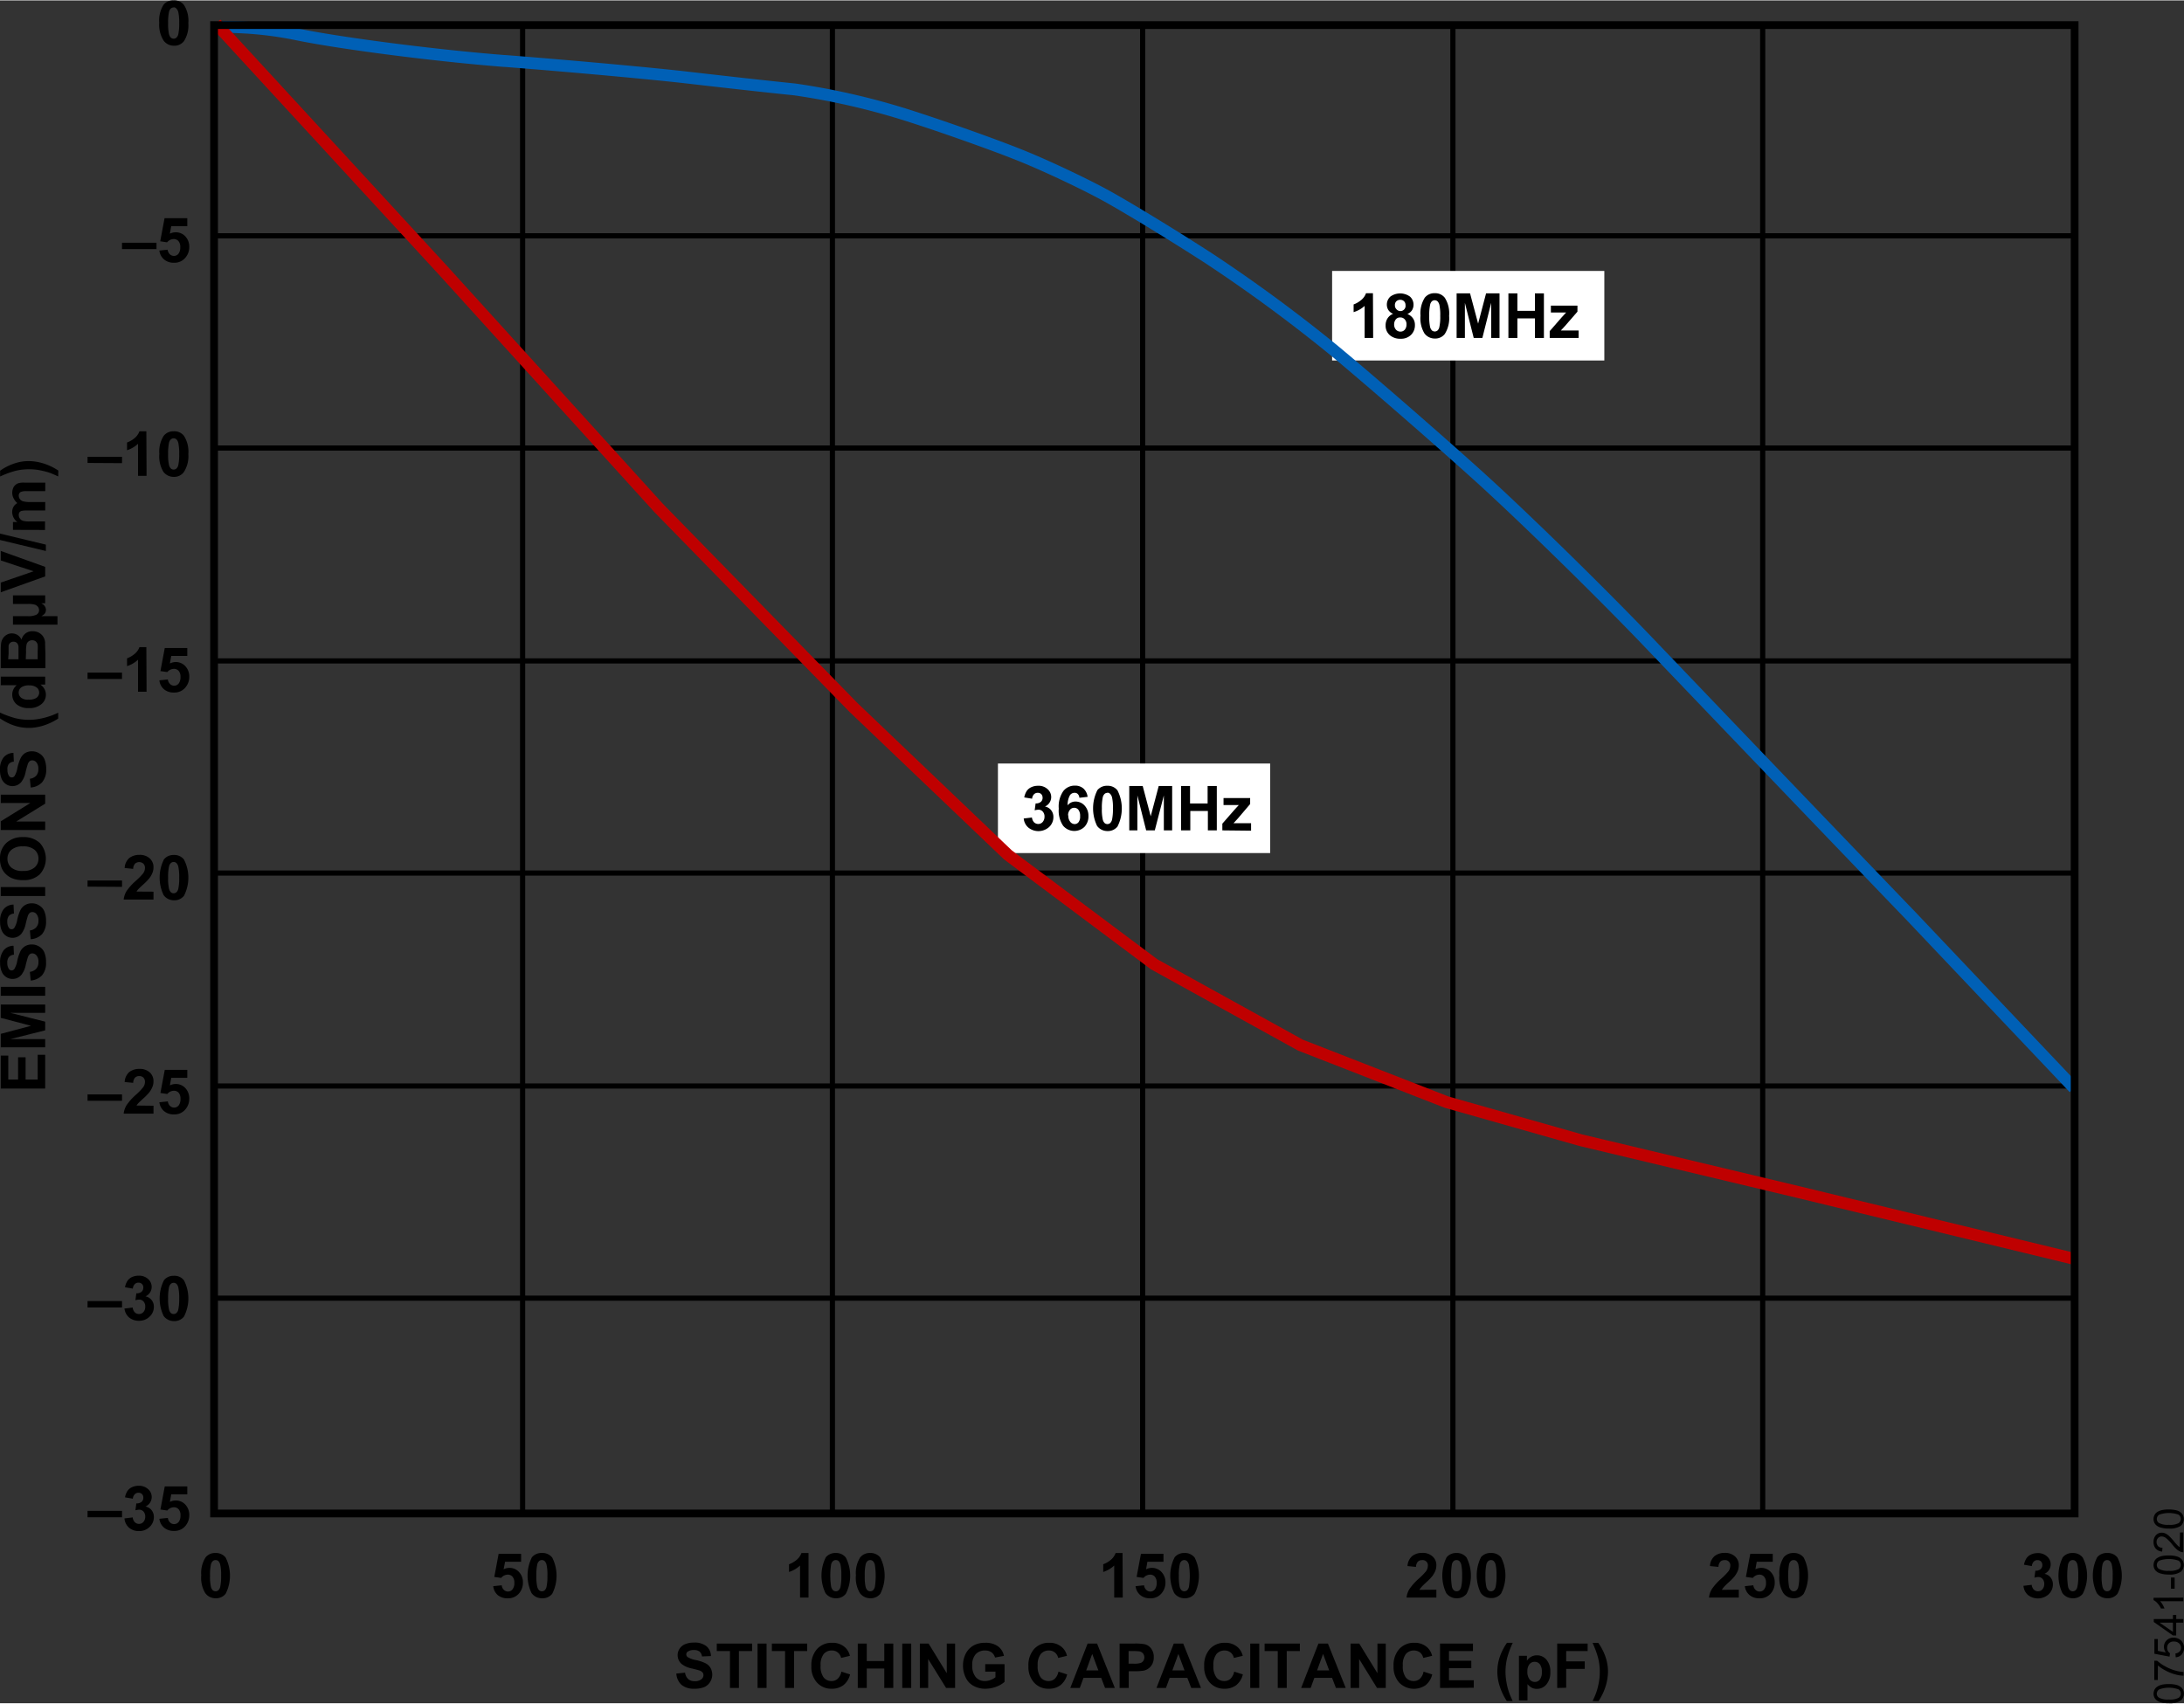 <svg id="f33da0e1-ebdb-403b-9afa-9c3fb36b54fa" data-name="Layer 2" xmlns="http://www.w3.org/2000/svg" width="5.87in" height="4.58in" viewBox="0 0 422.58 329.56"><rect x="0" y="0" width="422.58" height="329.56" fill="#333333" stroke="none"/><title>07541-020</title><path d="M35.16,1.67a2.36,2.36,0,0,1,2,.89A5.67,5.67,0,0,1,38,6.06a5.64,5.64,0,0,1-.85,3.5,2.32,2.32,0,0,1-1.94.88,2.45,2.45,0,0,1-2-1A5.71,5.71,0,0,1,32.37,6a5.68,5.68,0,0,1,.84-3.49A2.35,2.35,0,0,1,35.16,1.67Zm0,1.37a.78.78,0,0,0-.53.19,1.24,1.24,0,0,0-.37.68,9.56,9.56,0,0,0-.17,2.15,8.76,8.76,0,0,0,.16,2.08,1.45,1.45,0,0,0,.38.75.83.83,0,0,0,1.06,0,1.31,1.31,0,0,0,.37-.69,9.45,9.45,0,0,0,.17-2.14A9.34,9.34,0,0,0,36.07,4a1.48,1.48,0,0,0-.38-.75A.78.78,0,0,0,35.16,3Z" transform="translate(-1.56 -1.67)"/><path d="M25.17,49.8V48.57h6.67V49.8Z" transform="translate(-1.56 -1.67)"/><path d="M32.4,50.08,34,49.92a1.44,1.44,0,0,0,.42.88,1.14,1.14,0,0,0,.79.32,1.11,1.11,0,0,0,.88-.42,2,2,0,0,0,.35-1.26,1.73,1.73,0,0,0-.35-1.19,1.2,1.2,0,0,0-.92-.39,1.69,1.69,0,0,0-1.28.63l-1.33-.2.84-4.47H37.8v1.54H34.69l-.26,1.46a2.54,2.54,0,0,1,1.13-.27,2.48,2.48,0,0,1,1.86.79,2.9,2.9,0,0,1,.76,2.07,3.08,3.08,0,0,1-.62,1.89,2.72,2.72,0,0,1-2.32,1.14,2.86,2.86,0,0,1-1.94-.64A2.64,2.64,0,0,1,32.4,50.08Z" transform="translate(-1.56 -1.67)"/><path d="M18.5,91.19V90h6.67v1.23Z" transform="translate(-1.56 -1.67)"/><path d="M29.92,93.68H28.27v-6.2a5.69,5.69,0,0,1-2.13,1.25v-1.5a4.54,4.54,0,0,0,1.4-.8,3,3,0,0,0,1-1.37h1.34Z" transform="translate(-1.56 -1.67)"/><path d="M35.16,85.06a2.36,2.36,0,0,1,2,.89,5.67,5.67,0,0,1,.84,3.5A5.64,5.64,0,0,1,37.1,93a2.32,2.32,0,0,1-1.94.88,2.45,2.45,0,0,1-2-1,5.73,5.73,0,0,1-.77-3.44,5.68,5.68,0,0,1,.84-3.49A2.35,2.35,0,0,1,35.16,85.06Zm0,1.36a.79.79,0,0,0-.53.2,1.24,1.24,0,0,0-.37.68,9.56,9.56,0,0,0-.17,2.15,8.76,8.76,0,0,0,.16,2.08,1.45,1.45,0,0,0,.38.75.83.83,0,0,0,1.06,0,1.31,1.31,0,0,0,.37-.69,9.45,9.45,0,0,0,.17-2.14,9.34,9.34,0,0,0-.16-2.08,1.44,1.44,0,0,0-.38-.75A.79.79,0,0,0,35.16,86.42Z" transform="translate(-1.56 -1.67)"/><path d="M18.5,133v-1.23h6.67V133Z" transform="translate(-1.56 -1.67)"/><path d="M29.92,135.47H28.27v-6.2a5.54,5.54,0,0,1-2.13,1.24V129a4.75,4.75,0,0,0,1.4-.8,3,3,0,0,0,1-1.37h1.34Z" transform="translate(-1.56 -1.67)"/><path d="M32.4,133.26l1.64-.17a1.41,1.41,0,0,0,.42.88,1.12,1.12,0,0,0,1.67-.09,2,2,0,0,0,.35-1.26,1.73,1.73,0,0,0-.35-1.19,1.2,1.2,0,0,0-.92-.39,1.71,1.71,0,0,0-1.28.62l-1.33-.19.84-4.47H37.8v1.54H34.69L34.43,130a2.55,2.55,0,0,1,1.13-.28,2.49,2.49,0,0,1,1.86.8,2.9,2.9,0,0,1,.76,2.07,3.08,3.08,0,0,1-.62,1.89,2.72,2.72,0,0,1-2.32,1.14A2.86,2.86,0,0,1,33.3,135,2.66,2.66,0,0,1,32.4,133.26Z" transform="translate(-1.56 -1.67)"/><path d="M18.5,173.19V172h6.67v1.23Z" transform="translate(-1.56 -1.67)"/><path d="M31.26,174.16v1.52H25.49a4,4,0,0,1,.56-1.64A11.1,11.1,0,0,1,27.91,172a12.33,12.33,0,0,0,1.36-1.4,1.8,1.8,0,0,0,.34-1,1.14,1.14,0,0,0-.3-.85,1.23,1.23,0,0,0-1.63,0,1.53,1.53,0,0,0-.35,1l-1.65-.17a2.74,2.74,0,0,1,.92-1.95,3.13,3.13,0,0,1,1.94-.59,2.79,2.79,0,0,1,2,.69,2.24,2.24,0,0,1,.72,1.7,2.87,2.87,0,0,1-.21,1.1,4.16,4.16,0,0,1-.65,1.1,10.32,10.32,0,0,1-1.08,1.1c-.52.48-.85.79-1,.95a2.72,2.72,0,0,0-.34.46Z" transform="translate(-1.56 -1.67)"/><path d="M35.16,167.06a2.36,2.36,0,0,1,2,.89,7.67,7.67,0,0,1,0,7,2.32,2.32,0,0,1-1.94.88,2.45,2.45,0,0,1-2-1,7.86,7.86,0,0,1,.07-6.93A2.35,2.35,0,0,1,35.16,167.06Zm0,1.36a.79.79,0,0,0-.53.2,1.24,1.24,0,0,0-.37.68,9.56,9.56,0,0,0-.17,2.15,8.76,8.76,0,0,0,.16,2.08,1.45,1.45,0,0,0,.38.75.83.83,0,0,0,1.06,0,1.31,1.31,0,0,0,.37-.69,9.45,9.45,0,0,0,.17-2.14,9.34,9.34,0,0,0-.16-2.08,1.44,1.44,0,0,0-.38-.75A.79.79,0,0,0,35.16,168.42Z" transform="translate(-1.56 -1.67)"/><path d="M18.5,214.63V213.4h6.67v1.23Z" transform="translate(-1.56 -1.67)"/><path d="M31.26,215.59v1.53H25.49a4,4,0,0,1,.56-1.64,11.1,11.1,0,0,1,1.86-2.06A11.32,11.32,0,0,0,29.27,212a1.77,1.77,0,0,0,.34-1,1.14,1.14,0,0,0-.3-.85,1.08,1.08,0,0,0-.81-.3,1.11,1.11,0,0,0-.82.31,1.58,1.58,0,0,0-.35,1L25.68,211a2.74,2.74,0,0,1,.92-1.95,3.13,3.13,0,0,1,1.94-.59,2.83,2.83,0,0,1,2,.68,2.27,2.27,0,0,1,.72,1.71,2.91,2.91,0,0,1-.21,1.1,4.16,4.16,0,0,1-.65,1.1,10.32,10.32,0,0,1-1.08,1.1c-.52.48-.85.79-1,.95a3.13,3.13,0,0,0-.34.45Z" transform="translate(-1.56 -1.67)"/><path d="M32.4,214.92l1.64-.17a1.44,1.44,0,0,0,.42.88,1.14,1.14,0,0,0,.79.32,1.11,1.11,0,0,0,.88-.42,2,2,0,0,0,.35-1.26,1.73,1.73,0,0,0-.35-1.19,1.2,1.2,0,0,0-.92-.39,1.69,1.69,0,0,0-1.28.63l-1.33-.2.84-4.47H37.8v1.54H34.69l-.26,1.46a2.54,2.54,0,0,1,1.13-.27,2.48,2.48,0,0,1,1.86.79,2.9,2.9,0,0,1,.76,2.07,3.08,3.08,0,0,1-.62,1.89,2.72,2.72,0,0,1-2.32,1.14,2.86,2.86,0,0,1-1.94-.64A2.64,2.64,0,0,1,32.4,214.92Z" transform="translate(-1.56 -1.67)"/><path d="M18.5,254.63V253.4h6.67v1.23Z" transform="translate(-1.56 -1.67)"/><path d="M25.64,254.84l1.6-.19a1.44,1.44,0,0,0,.41.93,1.09,1.09,0,0,0,.81.32,1.11,1.11,0,0,0,.85-.38,1.48,1.48,0,0,0,.35-1.05,1.4,1.4,0,0,0-.33-1,1.08,1.08,0,0,0-.82-.36,2.89,2.89,0,0,0-.75.12l.18-1.34a1.46,1.46,0,0,0,1-.29,1.06,1.06,0,0,0,.35-.82.9.9,0,0,0-.26-.69.93.93,0,0,0-.68-.26,1,1,0,0,0-.72.29,1.43,1.43,0,0,0-.37.86l-1.51-.26a3.31,3.31,0,0,1,.47-1.24,2.24,2.24,0,0,1,.89-.74,3.16,3.16,0,0,1,1.29-.26,2.54,2.54,0,0,1,1.94.77,2,2,0,0,1-.63,3.23,2,2,0,0,1,1.62,2,2.54,2.54,0,0,1-.83,1.93,2.84,2.84,0,0,1-2.05.8,2.89,2.89,0,0,1-1.94-.67A2.68,2.68,0,0,1,25.64,254.84Z" transform="translate(-1.56 -1.67)"/><path d="M35.16,248.5a2.33,2.33,0,0,1,2,.89,7.67,7.67,0,0,1,0,7,2.32,2.32,0,0,1-1.94.88,2.43,2.43,0,0,1-2-1,7.84,7.84,0,0,1,.07-6.92A2.35,2.35,0,0,1,35.16,248.5Zm0,1.36a.84.84,0,0,0-.53.19,1.31,1.31,0,0,0-.37.69,9.56,9.56,0,0,0-.17,2.15,8.66,8.66,0,0,0,.16,2.07,1.44,1.44,0,0,0,.38.76.83.83,0,0,0,.53.18.78.78,0,0,0,.53-.19,1.24,1.24,0,0,0,.37-.68,9.51,9.51,0,0,0,.17-2.14,9.34,9.34,0,0,0-.16-2.08,1.52,1.52,0,0,0-.38-.76A.84.84,0,0,0,35.16,249.86Z" transform="translate(-1.56 -1.67)"/><path d="M18.5,295.24V294h6.67v1.23Z" transform="translate(-1.56 -1.67)"/><path d="M25.64,295.46l1.6-.2a1.44,1.44,0,0,0,.41.93,1.1,1.1,0,0,0,.81.33,1.09,1.09,0,0,0,.85-.39,1.47,1.47,0,0,0,.35-1,1.41,1.41,0,0,0-.33-1,1.08,1.08,0,0,0-.82-.36,2.89,2.89,0,0,0-.75.12l.18-1.34a1.42,1.42,0,0,0,1-.29,1,1,0,0,0,.35-.82.9.9,0,0,0-.26-.69.93.93,0,0,0-.68-.26,1,1,0,0,0-.72.3,1.4,1.4,0,0,0-.37.85l-1.51-.26a3.31,3.31,0,0,1,.47-1.24,2.14,2.14,0,0,1,.89-.73,3,3,0,0,1,1.29-.27,2.58,2.58,0,0,1,1.94.77,2,2,0,0,1-.63,3.24,2,2,0,0,1,1.18.71,2.07,2.07,0,0,1,.44,1.33,2.54,2.54,0,0,1-.83,1.92,2.8,2.8,0,0,1-2.05.8,2.84,2.84,0,0,1-1.94-.67A2.68,2.68,0,0,1,25.64,295.46Z" transform="translate(-1.56 -1.67)"/><path d="M32.4,295.53l1.64-.17a1.44,1.44,0,0,0,.42.88,1.09,1.09,0,0,0,.79.32,1.11,1.11,0,0,0,.88-.42,1.93,1.93,0,0,0,.35-1.26,1.68,1.68,0,0,0-.35-1.18,1.18,1.18,0,0,0-.92-.4,1.69,1.69,0,0,0-1.28.63l-1.33-.2.84-4.47H37.8v1.54H34.69l-.26,1.46a2.54,2.54,0,0,1,1.13-.27,2.48,2.48,0,0,1,1.86.79,2.92,2.92,0,0,1,.76,2.07,3.13,3.13,0,0,1-.62,1.9,2.73,2.73,0,0,1-2.32,1.13,2.86,2.86,0,0,1-1.94-.64A2.61,2.61,0,0,1,32.4,295.53Z" transform="translate(-1.56 -1.67)"/><path d="M43.27,302.15a2.36,2.36,0,0,1,1.95.89,7.73,7.73,0,0,1,0,7,2.37,2.37,0,0,1-1.95.87,2.45,2.45,0,0,1-2-1,5.71,5.71,0,0,1-.77-3.44,5.63,5.63,0,0,1,.85-3.49A2.35,2.35,0,0,1,43.27,302.15Zm0,1.37a.78.78,0,0,0-.53.19,1.28,1.28,0,0,0-.37.68,9.62,9.62,0,0,0-.17,2.15,8.76,8.76,0,0,0,.16,2.08,1.44,1.44,0,0,0,.38.75.83.83,0,0,0,1.06,0,1.32,1.32,0,0,0,.37-.68,9.62,9.62,0,0,0,.17-2.15,8.76,8.76,0,0,0-.16-2.08,1.45,1.45,0,0,0-.38-.75A.78.78,0,0,0,43.27,303.52Z" transform="translate(-1.56 -1.67)"/><path d="M97,308.57l1.64-.17a1.38,1.38,0,0,0,.41.88,1.13,1.13,0,0,0,.8.33,1.11,1.11,0,0,0,.87-.42,1.91,1.91,0,0,0,.36-1.27,1.75,1.75,0,0,0-.35-1.18,1.18,1.18,0,0,0-.93-.4,1.68,1.68,0,0,0-1.27.63l-1.33-.19.84-4.47h4.35v1.54h-3.1L99,305.31a2.41,2.41,0,0,1,1.12-.28,2.47,2.47,0,0,1,1.86.8,2.86,2.86,0,0,1,.76,2.07,3.12,3.12,0,0,1-.61,1.89,2.73,2.73,0,0,1-2.33,1.13,2.92,2.92,0,0,1-1.94-.63A2.6,2.6,0,0,1,97,308.57Z" transform="translate(-1.56 -1.67)"/><path d="M106.41,302.15a2.36,2.36,0,0,1,2,.89,7.73,7.73,0,0,1,0,7,2.37,2.37,0,0,1-2,.87,2.45,2.45,0,0,1-2-1,7.86,7.86,0,0,1,.07-6.93A2.38,2.38,0,0,1,106.41,302.15Zm0,1.37a.78.78,0,0,0-.53.19,1.28,1.28,0,0,0-.37.68,9.62,9.62,0,0,0-.17,2.15,8.76,8.76,0,0,0,.16,2.08,1.44,1.44,0,0,0,.38.75.83.83,0,0,0,1.06,0,1.32,1.32,0,0,0,.37-.68,9.62,9.62,0,0,0,.17-2.15,8.76,8.76,0,0,0-.16-2.08,1.52,1.52,0,0,0-.38-.75A.78.78,0,0,0,106.41,303.52Z" transform="translate(-1.56 -1.67)"/><path d="M158,310.78h-1.64v-6.21a5.56,5.56,0,0,1-2.13,1.25v-1.49a4.75,4.75,0,0,0,1.4-.8,3,3,0,0,0,1-1.38H158Z" transform="translate(-1.56 -1.67)"/><path d="M163.27,302.15a2.36,2.36,0,0,1,1.95.89,7.69,7.69,0,0,1,0,7,2.34,2.34,0,0,1-1.94.87,2.45,2.45,0,0,1-2-1,7.86,7.86,0,0,1,.07-6.93A2.38,2.38,0,0,1,163.27,302.15Zm0,1.37a.78.78,0,0,0-.53.19,1.28,1.28,0,0,0-.37.68,14.07,14.07,0,0,0,0,4.23,1.43,1.43,0,0,0,.39.75.83.83,0,0,0,1.06,0,1.32,1.32,0,0,0,.37-.68,9.78,9.78,0,0,0,.16-2.15,9.52,9.52,0,0,0-.15-2.08,1.52,1.52,0,0,0-.38-.75A.8.8,0,0,0,163.27,303.52Z" transform="translate(-1.56 -1.67)"/><path d="M169.94,302.15a2.36,2.36,0,0,1,1.95.89,7.73,7.73,0,0,1,0,7,2.37,2.37,0,0,1-1.95.87,2.46,2.46,0,0,1-2-1,5.71,5.71,0,0,1-.77-3.44A5.63,5.63,0,0,1,168,303,2.35,2.35,0,0,1,169.94,302.15Zm0,1.37a.8.8,0,0,0-.53.19,1.21,1.21,0,0,0-.36.68,9,9,0,0,0-.17,2.15,9.52,9.52,0,0,0,.15,2.08,1.44,1.44,0,0,0,.38.75.8.8,0,0,0,.53.19.83.83,0,0,0,.54-.19,1.39,1.39,0,0,0,.36-.68,14.07,14.07,0,0,0,0-4.23,1.52,1.52,0,0,0-.39-.75A.78.78,0,0,0,169.94,303.52Z" transform="translate(-1.56 -1.67)"/><path d="M218.8,310.78h-1.65v-6.21a5.56,5.56,0,0,1-2.13,1.25v-1.49a4.75,4.75,0,0,0,1.4-.8,3,3,0,0,0,1-1.38h1.34Z" transform="translate(-1.56 -1.67)"/><path d="M221.28,308.57l1.64-.17a1.44,1.44,0,0,0,.42.88,1.12,1.12,0,0,0,1.67-.09,1.91,1.91,0,0,0,.35-1.27,1.7,1.7,0,0,0-.35-1.18,1.16,1.16,0,0,0-.92-.4,1.65,1.65,0,0,0-1.27.63l-1.34-.19.84-4.47h4.36v1.54h-3.11l-.26,1.46a2.45,2.45,0,0,1,1.13-.28,2.49,2.49,0,0,1,1.86.8,2.9,2.9,0,0,1,.76,2.07,3.13,3.13,0,0,1-.62,1.89,2.71,2.71,0,0,1-2.32,1.13,2.9,2.9,0,0,1-1.94-.63A2.66,2.66,0,0,1,221.28,308.57Z" transform="translate(-1.56 -1.67)"/><path d="M230.71,302.15a2.37,2.37,0,0,1,2,.89,7.77,7.77,0,0,1,0,7,2.36,2.36,0,0,1-1.95.87,2.46,2.46,0,0,1-2-1,7.82,7.82,0,0,1,.08-6.93A2.35,2.35,0,0,1,230.71,302.15Zm0,1.37a.8.8,0,0,0-.53.19,1.21,1.21,0,0,0-.36.68,9,9,0,0,0-.17,2.15,9.52,9.52,0,0,0,.15,2.08,1.44,1.44,0,0,0,.38.75.8.8,0,0,0,.53.19.83.83,0,0,0,.54-.19,1.39,1.39,0,0,0,.36-.68,14.07,14.07,0,0,0,0-4.23,1.45,1.45,0,0,0-.39-.75A.78.78,0,0,0,230.71,303.52Z" transform="translate(-1.56 -1.67)"/><path d="M279.48,309.25v1.53h-5.77a4,4,0,0,1,.56-1.65,11,11,0,0,1,1.85-2.05,12.53,12.53,0,0,0,1.37-1.41,1.88,1.88,0,0,0,.34-1,1,1,0,0,0-1.12-1.14,1.1,1.1,0,0,0-.82.31,1.61,1.61,0,0,0-.35,1l-1.64-.16a2.7,2.7,0,0,1,.92-1.95,3.06,3.06,0,0,1,1.93-.6,2.78,2.78,0,0,1,2,.69,2.23,2.23,0,0,1,.73,1.7,3,3,0,0,1-.21,1.11,4.7,4.7,0,0,1-.66,1.1,10.47,10.47,0,0,1-1.08,1.09c-.52.48-.84.8-1,1a3.18,3.18,0,0,0-.34.46Z" transform="translate(-1.56 -1.67)"/><path d="M283.38,302.15a2.36,2.36,0,0,1,1.95.89,7.77,7.77,0,0,1,0,7,2.34,2.34,0,0,1-1.94.87,2.48,2.48,0,0,1-2-1,7.91,7.91,0,0,1,.08-6.93A2.37,2.37,0,0,1,283.38,302.15Zm0,1.37a.83.83,0,0,0-.54.19,1.27,1.27,0,0,0-.36.68,14.07,14.07,0,0,0,0,4.23,1.37,1.37,0,0,0,.39.75.78.78,0,0,0,.53.19.82.82,0,0,0,.53-.19,1.32,1.32,0,0,0,.36-.68,9,9,0,0,0,.17-2.15,9.52,9.52,0,0,0-.15-2.08,1.52,1.52,0,0,0-.38-.75A.82.82,0,0,0,283.38,303.52Z" transform="translate(-1.56 -1.67)"/><path d="M290.05,302.15A2.36,2.36,0,0,1,292,303a7.69,7.69,0,0,1,0,7,2.34,2.34,0,0,1-1.94.87,2.45,2.45,0,0,1-2-1,7.86,7.86,0,0,1,.07-6.93A2.38,2.38,0,0,1,290.05,302.15Zm0,1.37a.78.78,0,0,0-.53.19,1.28,1.28,0,0,0-.37.68,9.62,9.62,0,0,0-.17,2.15,8.76,8.76,0,0,0,.16,2.08,1.37,1.37,0,0,0,.38.75.83.83,0,0,0,1.06,0,1.32,1.32,0,0,0,.37-.68,9.62,9.62,0,0,0,.17-2.15,9.34,9.34,0,0,0-.16-2.08,1.52,1.52,0,0,0-.38-.75A.78.78,0,0,0,290.05,303.52Z" transform="translate(-1.56 -1.67)"/><path d="M338,309.25v1.53h-5.77a4,4,0,0,1,.56-1.65,11,11,0,0,1,1.85-2.05,12.53,12.53,0,0,0,1.37-1.41,1.88,1.88,0,0,0,.34-1,1,1,0,0,0-1.12-1.14,1.09,1.09,0,0,0-.82.31,1.61,1.61,0,0,0-.35,1l-1.64-.16a2.66,2.66,0,0,1,.92-1.95,3.06,3.06,0,0,1,1.93-.6,2.78,2.78,0,0,1,2,.69,2.23,2.23,0,0,1,.73,1.7,3,3,0,0,1-.21,1.11,4.7,4.7,0,0,1-.66,1.1,10.47,10.47,0,0,1-1.08,1.09c-.52.48-.85.8-1,1a3.07,3.07,0,0,0-.33.46Z" transform="translate(-1.56 -1.67)"/><path d="M339.17,308.57l1.64-.17a1.44,1.44,0,0,0,.42.88,1.13,1.13,0,0,0,.8.33,1.11,1.11,0,0,0,.87-.42,1.91,1.91,0,0,0,.36-1.27,1.7,1.7,0,0,0-.36-1.18,1.15,1.15,0,0,0-.92-.4,1.67,1.67,0,0,0-1.27.63l-1.34-.19.85-4.47h4.35v1.54h-3.1l-.26,1.46a2.38,2.38,0,0,1,1.12-.28,2.49,2.49,0,0,1,1.86.8,2.86,2.86,0,0,1,.76,2.07,3.12,3.12,0,0,1-.61,1.89,2.73,2.73,0,0,1-2.33,1.13,2.92,2.92,0,0,1-1.94-.63A2.66,2.66,0,0,1,339.17,308.57Z" transform="translate(-1.56 -1.67)"/><path d="M348.61,302.15a2.36,2.36,0,0,1,1.95.89,7.69,7.69,0,0,1,0,7,2.34,2.34,0,0,1-1.94.87,2.45,2.45,0,0,1-2-1,5.64,5.64,0,0,1-.77-3.44,5.7,5.7,0,0,1,.84-3.49A2.38,2.38,0,0,1,348.61,302.15Zm0,1.37a.83.83,0,0,0-.54.19,1.35,1.35,0,0,0-.36.68,14.07,14.07,0,0,0,0,4.23,1.43,1.43,0,0,0,.39.75.78.78,0,0,0,.53.19.8.8,0,0,0,.53-.19,1.25,1.25,0,0,0,.36-.68,9,9,0,0,0,.17-2.15,9.52,9.52,0,0,0-.15-2.08,1.52,1.52,0,0,0-.38-.75A.8.8,0,0,0,348.61,303.52Z" transform="translate(-1.56 -1.67)"/><path d="M393.08,308.5l1.59-.19a1.61,1.61,0,0,0,.41.93,1.17,1.17,0,0,0,.81.32,1.11,1.11,0,0,0,.86-.39,1.49,1.49,0,0,0,.35-1,1.4,1.4,0,0,0-.33-1,1.07,1.07,0,0,0-.82-.37,2.57,2.57,0,0,0-.75.13l.18-1.35a1.4,1.4,0,0,0,1-.29,1,1,0,0,0,.35-.81,1,1,0,0,0-.26-.7.92.92,0,0,0-.68-.25,1,1,0,0,0-.73.29,1.42,1.42,0,0,0-.36.86l-1.52-.26a3.55,3.55,0,0,1,.48-1.25,2.16,2.16,0,0,1,.89-.73,3,3,0,0,1,1.28-.27,2.55,2.55,0,0,1,1.95.78,2,2,0,0,1-.64,3.23,2,2,0,0,1,1.19.71,2.09,2.09,0,0,1,.44,1.33,2.6,2.6,0,0,1-.83,1.93,3.1,3.1,0,0,1-4,.12A2.61,2.61,0,0,1,393.08,308.5Z" transform="translate(-1.56 -1.67)"/><path d="M402.6,302.15a2.36,2.36,0,0,1,1.95.89,7.69,7.69,0,0,1,0,7,2.34,2.34,0,0,1-1.94.87,2.48,2.48,0,0,1-2-1,7.91,7.91,0,0,1,.08-6.93A2.37,2.37,0,0,1,402.6,302.15Zm0,1.37a.83.83,0,0,0-.54.19,1.35,1.35,0,0,0-.36.68,14.07,14.07,0,0,0,0,4.23,1.37,1.37,0,0,0,.39.75.78.78,0,0,0,.53.19.8.8,0,0,0,.53-.19,1.25,1.25,0,0,0,.36-.68,9,9,0,0,0,.17-2.15,9.52,9.52,0,0,0-.15-2.08,1.52,1.52,0,0,0-.38-.75A.8.8,0,0,0,402.6,303.52Z" transform="translate(-1.56 -1.67)"/><path d="M409.27,302.15a2.36,2.36,0,0,1,2,.89,7.73,7.73,0,0,1,0,7,2.37,2.37,0,0,1-2,.87,2.45,2.45,0,0,1-2-1,7.86,7.86,0,0,1,.07-6.93A2.38,2.38,0,0,1,409.27,302.15Zm0,1.37a.78.78,0,0,0-.53.19,1.28,1.28,0,0,0-.37.68,9.62,9.62,0,0,0-.17,2.15,8.76,8.76,0,0,0,.16,2.08,1.44,1.44,0,0,0,.38.75.83.83,0,0,0,1.06,0,1.32,1.32,0,0,0,.37-.68,9.62,9.62,0,0,0,.17-2.15,8.76,8.76,0,0,0-.16-2.08,1.52,1.52,0,0,0-.38-.75A.78.78,0,0,0,409.27,303.52Z" transform="translate(-1.56 -1.67)"/><path d="M132.42,325.48l1.69-.17a2.06,2.06,0,0,0,.62,1.25,1.84,1.84,0,0,0,1.25.4,1.94,1.94,0,0,0,1.27-.36,1,1,0,0,0,.42-.83.76.76,0,0,0-.18-.51,1.37,1.37,0,0,0-.62-.38c-.2-.07-.67-.19-1.39-.37a4.7,4.7,0,0,1-2-.85,2.27,2.27,0,0,1-.42-3,2.35,2.35,0,0,1,1.08-.87,4.26,4.26,0,0,1,1.69-.3,3.61,3.61,0,0,1,2.43.71,2.52,2.52,0,0,1,.86,1.9l-1.73.07a1.51,1.51,0,0,0-.48-.95,1.78,1.78,0,0,0-1.1-.29,2,2,0,0,0-1.18.31.61.61,0,0,0-.28.53.65.65,0,0,0,.26.52,4.43,4.43,0,0,0,1.59.58,7.88,7.88,0,0,1,1.87.62,2.35,2.35,0,0,1,.95.87,2.68,2.68,0,0,1-.06,2.75,2.5,2.5,0,0,1-1.16,1,4.88,4.88,0,0,1-1.87.31,3.76,3.76,0,0,1-2.51-.75A3.3,3.3,0,0,1,132.42,325.48Z" transform="translate(-1.56 -1.67)"/><path d="M142.8,328.27v-7.14h-2.55v-1.45h6.83v1.45h-2.55v7.14Z" transform="translate(-1.56 -1.67)"/><path d="M148.14,328.27v-8.59h1.74v8.59Z" transform="translate(-1.56 -1.67)"/><path d="M153.46,328.27v-7.14h-2.55v-1.45h6.83v1.45H155.2v7.14Z" transform="translate(-1.56 -1.67)"/><path d="M164.36,325.11l1.68.54a3.77,3.77,0,0,1-1.29,2.08,3.64,3.64,0,0,1-2.28.69,3.68,3.68,0,0,1-2.81-1.17,4.47,4.47,0,0,1-1.11-3.2,4.68,4.68,0,0,1,1.11-3.33,3.81,3.81,0,0,1,2.91-1.19,3.53,3.53,0,0,1,2.56.94,3.22,3.22,0,0,1,.88,1.58l-1.71.41a1.77,1.77,0,0,0-1.81-1.44,2,2,0,0,0-1.55.68,3.35,3.35,0,0,0-.6,2.22,3.59,3.59,0,0,0,.59,2.32,1.9,1.9,0,0,0,1.52.69,1.74,1.74,0,0,0,1.19-.43A2.65,2.65,0,0,0,164.36,325.11Z" transform="translate(-1.56 -1.67)"/><path d="M167.53,328.27v-8.59h1.74v3.38h3.39v-3.38h1.74v8.59h-1.74v-3.76h-3.39v3.76Z" transform="translate(-1.56 -1.67)"/><path d="M176.14,328.27v-8.59h1.73v8.59Z" transform="translate(-1.56 -1.67)"/><path d="M179.54,328.27v-8.59h1.69l3.52,5.74v-5.74h1.61v8.59h-1.74l-3.47-5.6v5.6Z" transform="translate(-1.56 -1.67)"/><path d="M192.19,325.11v-1.44h3.74v3.42a4.84,4.84,0,0,1-1.58.93,5.93,5.93,0,0,1-2.1.4,4.67,4.67,0,0,1-2.35-.57,3.52,3.52,0,0,1-1.5-1.62,5.15,5.15,0,0,1-.51-2.28,4.91,4.91,0,0,1,.57-2.39,3.78,3.78,0,0,1,1.64-1.6,4.52,4.52,0,0,1,2.06-.43,4.1,4.1,0,0,1,2.5.68,3,3,0,0,1,1.15,1.85l-1.72.32a1.86,1.86,0,0,0-.68-1,2.08,2.08,0,0,0-1.25-.36,2.36,2.36,0,0,0-1.81.72,3,3,0,0,0-.67,2.14,3.37,3.37,0,0,0,.68,2.29,2.26,2.26,0,0,0,1.78.76,3,3,0,0,0,1.09-.21,3.37,3.37,0,0,0,.94-.52v-1.09Z" transform="translate(-1.56 -1.67)"/><path d="M206.36,325.11l1.68.54a3.77,3.77,0,0,1-1.29,2.08,3.64,3.64,0,0,1-2.28.69,3.68,3.68,0,0,1-2.81-1.17,4.47,4.47,0,0,1-1.11-3.2,4.68,4.68,0,0,1,1.11-3.33,3.81,3.81,0,0,1,2.91-1.19,3.53,3.53,0,0,1,2.56.94,3.22,3.22,0,0,1,.88,1.58l-1.71.41a1.77,1.77,0,0,0-1.81-1.44,2,2,0,0,0-1.55.68,3.35,3.35,0,0,0-.6,2.22,3.59,3.59,0,0,0,.59,2.32,1.9,1.9,0,0,0,1.52.69,1.74,1.74,0,0,0,1.19-.43A2.65,2.65,0,0,0,206.36,325.11Z" transform="translate(-1.56 -1.67)"/><path d="M217.27,328.27h-1.89l-.75-1.95H211.2l-.71,1.95h-1.84l3.35-8.59h1.83Zm-3.19-3.4-1.19-3.19-1.16,3.19Z" transform="translate(-1.56 -1.67)"/><path d="M218.19,328.27v-8.59H221a9.82,9.82,0,0,1,2.07.13,2.25,2.25,0,0,1,1.23.84,2.61,2.61,0,0,1,.5,1.67,2.7,2.7,0,0,1-.29,1.33,2.34,2.34,0,0,1-.73.85,2.46,2.46,0,0,1-.89.41,10.25,10.25,0,0,1-1.8.12h-1.13v3.24Zm1.74-7.14v2.44h.95a4.53,4.53,0,0,0,1.37-.13,1.1,1.1,0,0,0,.54-.43,1.25,1.25,0,0,0-.08-1.44,1.21,1.21,0,0,0-.7-.38,8.16,8.16,0,0,0-1.25-.06Z" transform="translate(-1.56 -1.67)"/><path d="M233.94,328.27h-1.89l-.75-1.95h-3.43l-.71,1.95h-1.84l3.35-8.59h1.83Zm-3.19-3.4-1.19-3.19-1.16,3.19Z" transform="translate(-1.56 -1.67)"/><path d="M240.36,325.11l1.68.54a3.77,3.77,0,0,1-1.29,2.08,3.64,3.64,0,0,1-2.28.69,3.68,3.68,0,0,1-2.81-1.17,4.46,4.46,0,0,1-1.1-3.2,4.73,4.73,0,0,1,1.1-3.33,3.81,3.81,0,0,1,2.92-1.19,3.55,3.55,0,0,1,2.56.94,3.38,3.38,0,0,1,.88,1.58l-1.72.41a1.79,1.79,0,0,0-.64-1.06,1.85,1.85,0,0,0-1.17-.38,2,2,0,0,0-1.55.68,3.35,3.35,0,0,0-.6,2.22,3.59,3.59,0,0,0,.59,2.32,1.9,1.9,0,0,0,1.52.69,1.74,1.74,0,0,0,1.19-.43A2.65,2.65,0,0,0,240.36,325.11Z" transform="translate(-1.56 -1.67)"/><path d="M243.47,328.27v-8.59h1.74v8.59Z" transform="translate(-1.56 -1.67)"/><path d="M248.79,328.27v-7.14h-2.54v-1.45h6.82v1.45h-2.54v7.14Z" transform="translate(-1.56 -1.67)"/><path d="M261.94,328.27h-1.89l-.75-1.95h-3.43l-.71,1.95h-1.84l3.34-8.59h1.84Zm-3.2-3.4-1.18-3.19-1.16,3.19Z" transform="translate(-1.56 -1.67)"/><path d="M262.88,328.27v-8.59h1.68l3.52,5.74v-5.74h1.61v8.59H268l-3.46-5.6v5.6Z" transform="translate(-1.56 -1.67)"/><path d="M277,325.11l1.68.54a3.81,3.81,0,0,1-1.28,2.08,4,4,0,0,1-5.1-.48,4.5,4.5,0,0,1-1.1-3.2,4.68,4.68,0,0,1,1.11-3.33,3.79,3.79,0,0,1,2.91-1.19,3.55,3.55,0,0,1,2.56.94,3.38,3.38,0,0,1,.88,1.58l-1.72.41a1.82,1.82,0,0,0-.63-1.06,1.89,1.89,0,0,0-1.18-.38,2,2,0,0,0-1.55.68,3.35,3.35,0,0,0-.59,2.22,3.6,3.6,0,0,0,.58,2.32,1.91,1.91,0,0,0,1.53.69,1.72,1.72,0,0,0,1.18-.43A2.52,2.52,0,0,0,277,325.11Z" transform="translate(-1.56 -1.67)"/><path d="M280.19,328.27v-8.59h6.37v1.45h-4.64V323h4.32v1.45h-4.32v2.33h4.8v1.45Z" transform="translate(-1.56 -1.67)"/><path d="M294.25,330.8h-1.14a11.61,11.61,0,0,1-1.36-2.82,9.25,9.25,0,0,1-.47-2.82,8.83,8.83,0,0,1,.58-3.21,11.4,11.4,0,0,1,1.28-2.42h1.12a18.26,18.26,0,0,0-1.1,3,11.37,11.37,0,0,0-.12,4.61,12.83,12.83,0,0,0,.48,1.92C293.66,329.48,293.9,330.05,294.25,330.8Z" transform="translate(-1.56 -1.67)"/><path d="M295.46,322.05H297V323a2.37,2.37,0,0,1,.81-.76,2.16,2.16,0,0,1,1.13-.29,2.37,2.37,0,0,1,1.84.85,3.43,3.43,0,0,1,.75,2.36,3.56,3.56,0,0,1-.76,2.43,2.37,2.37,0,0,1-1.84.86,2.2,2.2,0,0,1-.94-.2,3.3,3.3,0,0,1-.88-.71v3.14h-1.65Zm1.63,3a2.37,2.37,0,0,0,.42,1.55,1.25,1.25,0,0,0,1,.5,1.19,1.19,0,0,0,1-.46,2.37,2.37,0,0,0,.38-1.5,2.27,2.27,0,0,0-.39-1.46,1.25,1.25,0,0,0-1-.47,1.27,1.27,0,0,0-1,.46A2.1,2.1,0,0,0,297.09,325.05Z" transform="translate(-1.56 -1.67)"/><path d="M302.86,328.27v-8.59h5.89v1.45H304.6v2h3.59v1.45H304.6v3.65Z" transform="translate(-1.56 -1.67)"/><path d="M309.71,330.8c.33-.7.56-1.23.69-1.6a11.44,11.44,0,0,0,.37-1.29,12.63,12.63,0,0,0,.25-1.38,9.75,9.75,0,0,0,.08-1.34,11.24,11.24,0,0,0-.3-2.64,17.39,17.39,0,0,0-1.1-3h1.12a10.81,10.81,0,0,1,1.38,2.68,8.82,8.82,0,0,1,.49,2.86,9.86,9.86,0,0,1-.39,2.63,11.13,11.13,0,0,1-1.45,3.1Z" transform="translate(-1.56 -1.67)"/><path d="M10.3,212.26H1.71v-6.37H3.16v4.63h1.9v-4.31H6.51v4.31H8.85v-4.79H10.3Z" transform="translate(-1.56 -1.67)"/><path d="M10.3,204.28H1.71v-2.6l5.86-1.56-5.86-1.54V196H10.3v1.61H3.53l6.77,1.71V201l-6.77,1.7H10.3Z" transform="translate(-1.56 -1.67)"/><path d="M10.3,194.31H1.71v-1.73H10.3Z" transform="translate(-1.56 -1.67)"/><path d="M7.5,191.36l-.16-1.68a2,2,0,0,0,1.24-.62A1.85,1.85,0,0,0,9,187.8a1.89,1.89,0,0,0-.35-1.26,1.07,1.07,0,0,0-.83-.43.78.78,0,0,0-.52.18,1.41,1.41,0,0,0-.37.63c-.07.2-.2.66-.38,1.39a4.58,4.58,0,0,1-.85,1.95,2.2,2.2,0,0,1-1.72.79,2.19,2.19,0,0,1-1.23-.37,2.33,2.33,0,0,1-.87-1.07,4.29,4.29,0,0,1-.3-1.69,3.66,3.66,0,0,1,.71-2.44,2.48,2.48,0,0,1,1.89-.85l.08,1.73a1.42,1.42,0,0,0-1,.48,1.7,1.7,0,0,0-.29,1.1,2,2,0,0,0,.31,1.18.63.63,0,0,0,.53.28.66.66,0,0,0,.52-.26,4.47,4.47,0,0,0,.57-1.6,8.75,8.75,0,0,1,.62-1.87,2.52,2.52,0,0,1,.88-.95,2.5,2.5,0,0,1,1.36-.34,2.56,2.56,0,0,1,1.39.41,2.38,2.38,0,0,1,1,1.16,4.83,4.83,0,0,1,.32,1.87,3.71,3.71,0,0,1-.75,2.5A3.3,3.3,0,0,1,7.5,191.36Z" transform="translate(-1.56 -1.67)"/><path d="M7.5,183.36l-.16-1.69a2,2,0,0,0,1.24-.62A1.82,1.82,0,0,0,9,179.8a1.89,1.89,0,0,0-.35-1.26,1,1,0,0,0-.83-.43.78.78,0,0,0-.52.18,1.43,1.43,0,0,0-.37.62c-.07.21-.2.67-.38,1.39a4.7,4.7,0,0,1-.85,2,2.2,2.2,0,0,1-1.72.79,2.19,2.19,0,0,1-1.23-.37,2.38,2.38,0,0,1-.87-1.07,4.29,4.29,0,0,1-.3-1.69,3.66,3.66,0,0,1,.71-2.44,2.52,2.52,0,0,1,1.89-.86l.08,1.74a1.46,1.46,0,0,0-1,.47,1.72,1.72,0,0,0-.29,1.1,2,2,0,0,0,.31,1.19.62.62,0,0,0,.53.27.63.63,0,0,0,.52-.26,4.4,4.4,0,0,0,.57-1.59,8.56,8.56,0,0,1,.62-1.87,2.45,2.45,0,0,1,.88-.95,2.5,2.5,0,0,1,1.36-.34,2.48,2.48,0,0,1,1.39.41,2.38,2.38,0,0,1,1,1.16,4.83,4.83,0,0,1,.32,1.87,3.73,3.73,0,0,1-.75,2.5A3.3,3.3,0,0,1,7.5,183.36Z" transform="translate(-1.56 -1.67)"/><path d="M10.3,175H1.71v-1.73H10.3Z" transform="translate(-1.56 -1.67)"/><path d="M6.05,171.93a5.48,5.48,0,0,1-2.2-.39,3.91,3.91,0,0,1-1.18-.8,3.53,3.53,0,0,1-.77-1.11,4.63,4.63,0,0,1-.34-1.85,4,4,0,0,1,1.18-3A4.49,4.49,0,0,1,6,163.6a4.53,4.53,0,0,1,3.26,1.13,4.52,4.52,0,0,1,0,6.07A4.41,4.41,0,0,1,6.05,171.93Zm0-1.78a3.21,3.21,0,0,0,2.21-.68A2.2,2.2,0,0,0,9,167.76a2.17,2.17,0,0,0-.75-1.7A3.29,3.29,0,0,0,6,165.4a3.23,3.23,0,0,0-2.2.64A2.18,2.18,0,0,0,3,167.76a2.21,2.21,0,0,0,.74,1.73A3.24,3.24,0,0,0,6,170.15Z" transform="translate(-1.56 -1.67)"/><path d="M10.3,162.23H1.71v-1.69L7.44,157H1.71v-1.61H10.3v1.74l-5.61,3.46H10.3Z" transform="translate(-1.56 -1.67)"/><path d="M7.5,154l-.16-1.69a2,2,0,0,0,1.24-.61,1.85,1.85,0,0,0,.4-1.26,1.89,1.89,0,0,0-.35-1.26,1,1,0,0,0-.83-.43.78.78,0,0,0-.52.18,1.41,1.41,0,0,0-.37.63c-.07.2-.2.66-.38,1.38a4.64,4.64,0,0,1-.85,2,2.2,2.2,0,0,1-1.72.79,2.19,2.19,0,0,1-1.23-.37,2.38,2.38,0,0,1-.87-1.07,4.29,4.29,0,0,1-.3-1.69,3.66,3.66,0,0,1,.71-2.44,2.52,2.52,0,0,1,1.89-.86L4.24,149a1.42,1.42,0,0,0-1,.48A1.69,1.69,0,0,0,3,150.59a2,2,0,0,0,.31,1.19.62.62,0,0,0,.53.27.65.65,0,0,0,.52-.25,4.47,4.47,0,0,0,.57-1.6,8.56,8.56,0,0,1,.62-1.87,2.52,2.52,0,0,1,.88-1A2.5,2.5,0,0,1,7.79,147a2.48,2.48,0,0,1,1.39.41,2.38,2.38,0,0,1,1,1.16,4.83,4.83,0,0,1,.32,1.87A3.73,3.73,0,0,1,9.7,153,3.3,3.3,0,0,1,7.5,154Z" transform="translate(-1.56 -1.67)"/><path d="M12.82,139.53v1.13A11.55,11.55,0,0,1,10,142a9.32,9.32,0,0,1-2.83.47,8.82,8.82,0,0,1-3.2-.58,10.75,10.75,0,0,1-2.42-1.28v-1.12a17.94,17.94,0,0,0,3,1.1,11.17,11.17,0,0,0,4.61.13,13.67,13.67,0,0,0,1.91-.49C11.5,140.11,12.08,139.87,12.82,139.53Z" transform="translate(-1.56 -1.67)"/><path d="M10.3,132.55v1.53H9.38a2.61,2.61,0,0,1,.8.9,2.34,2.34,0,0,1-.61,2.89,3.5,3.5,0,0,1-2.41.76,3.48,3.48,0,0,1-2.4-.74A2.45,2.45,0,0,1,3.93,136a2.33,2.33,0,0,1,.87-1.8H1.71v-1.65ZM7.05,137a2.79,2.79,0,0,0,1.44-.28,1.24,1.24,0,0,0,.16-2.08,2.25,2.25,0,0,0-1.44-.4,2.45,2.45,0,0,0-1.55.39,1.27,1.27,0,0,0,0,2A2.06,2.06,0,0,0,7.05,137Z" transform="translate(-1.56 -1.67)"/><path d="M1.71,130.91v-3.43A9.59,9.59,0,0,1,1.79,126a2.3,2.3,0,0,1,.36-.9,2.26,2.26,0,0,1,.71-.66,2,2,0,0,1,1-.26,2.08,2.08,0,0,1,1.11.32,2.1,2.1,0,0,1,.75.89,2.21,2.21,0,0,1,.78-1.21,2.09,2.09,0,0,1,1.3-.42A2.58,2.58,0,0,1,9,124a2.36,2.36,0,0,1,.88.74,2.51,2.51,0,0,1,.41,1.17c0,.29,0,1,.06,2.09v2.92Zm1.43-1.73h2V128q0-1,0-1.26a1.13,1.13,0,0,0-.3-.7.92.92,0,0,0-.68-.25.91.91,0,0,0-.64.22.93.93,0,0,0-.3.65c0,.17,0,.67,0,1.48Zm3.41,0h2.3v-1.61a8.92,8.92,0,0,0,0-1.19,1.16,1.16,0,0,0-.35-.63,1.05,1.05,0,0,0-.73-.24,1.08,1.08,0,0,0-.65.19,1.07,1.07,0,0,0-.4.54,6.07,6.07,0,0,0-.12,1.54Z" transform="translate(-1.56 -1.67)"/><path d="M4.07,122.48v-1.64H6.89a3.69,3.69,0,0,0,1.66-.25,1,1,0,0,0,.57-.92,1.08,1.08,0,0,0-.21-.62,1.25,1.25,0,0,0-.59-.43,4.8,4.8,0,0,0-1.41-.14H4.07v-1.66H10.3v1.53H9.55a2.93,2.93,0,0,1,.49.33,1.61,1.61,0,0,1,.29.43,1.21,1.21,0,0,1,.12.49,1.27,1.27,0,0,1-.23.74,2.12,2.12,0,0,1-.67.5h3.13v1.64Z" transform="translate(-1.56 -1.67)"/><path d="M10.3,113.15l-8.59,3.07v-1.88l6.35-2.18-6.35-2.1v-1.84l8.59,3.08Z" transform="translate(-1.56 -1.67)"/><path d="M10.44,108.23,1.56,106.1v-1.24L10.44,107Z" transform="translate(-1.56 -1.67)"/><path d="M4.07,104.14v-1.52h.85a2.44,2.44,0,0,1-1-1.94,2,2,0,0,1,.25-1,1.9,1.9,0,0,1,.74-.72A2.85,2.85,0,0,1,4.18,98a2.14,2.14,0,0,1-.25-1,2.34,2.34,0,0,1,.28-1.16A1.79,1.79,0,0,1,5,95.15,3.58,3.58,0,0,1,6.32,95h4v1.65H6.74a2.71,2.71,0,0,0-1.2.17.79.79,0,0,0-.35.7,1.12,1.12,0,0,0,.21.65,1.14,1.14,0,0,0,.62.44,4.41,4.41,0,0,0,1.29.14h3v1.64H6.89a4.7,4.7,0,0,0-1.18.09.81.81,0,0,0-.39.27.94.94,0,0,0-.13.51,1.16,1.16,0,0,0,.21.68,1.12,1.12,0,0,0,.59.44,4.31,4.31,0,0,0,1.28.13h3v1.65Z" transform="translate(-1.56 -1.67)"/><path d="M12.82,93.8c-.69-.32-1.23-.55-1.6-.69a12,12,0,0,0-1.28-.36,13.73,13.73,0,0,0-1.38-.26,11.76,11.76,0,0,0-1.34-.08,11.24,11.24,0,0,0-2.64.3,17.94,17.94,0,0,0-3,1.1V92.69a10.55,10.55,0,0,1,2.67-1.37,8.62,8.62,0,0,1,2.87-.49,9.79,9.79,0,0,1,2.62.39,11,11,0,0,1,3.1,1.44Z" transform="translate(-1.56 -1.67)"/><path d="M421.22,331.23a5.16,5.16,0,0,1-1.63-.21,2,2,0,0,1-1-.62,1.6,1.6,0,0,1-.34-1,1.79,1.79,0,0,1,.19-.81A1.47,1.47,0,0,1,419,328a2.9,2.9,0,0,1,.85-.36,6,6,0,0,1,1.35-.12,5.28,5.28,0,0,1,1.63.2,2.05,2.05,0,0,1,.95.62,1.74,1.74,0,0,1-.25,2.34A3.76,3.76,0,0,1,421.22,331.23Zm0-.72a3.6,3.6,0,0,0,1.88-.33,1,1,0,0,0,0-1.63,5.52,5.52,0,0,0-3.76,0,1,1,0,0,0-.46.82.88.88,0,0,0,.41.77A3.53,3.53,0,0,0,421.22,330.51Z" transform="translate(-1.56 -1.67)"/><path d="M419.07,326.73h-.68V323h.55a8,8,0,0,0,1.55,1.08,9,9,0,0,0,2,.83,7.45,7.45,0,0,0,1.57.27v.72a6.55,6.55,0,0,1-1.63-.26,8.3,8.3,0,0,1-1.84-.73,7.52,7.52,0,0,1-1.5-1Z" transform="translate(-1.56 -1.67)"/><path d="M422.54,322.33l-.06-.74a1.29,1.29,0,0,0,.81-.38,1,1,0,0,0,.27-.72,1.11,1.11,0,0,0-.38-.86,1.44,1.44,0,0,0-1-.35,1.27,1.27,0,0,0-.95.34,1.14,1.14,0,0,0-.35.88,1.26,1.26,0,0,0,.15.62,1.38,1.38,0,0,0,.4.43l-.08.66-2.94-.56V318.8h.67v2.29l1.54.31a1.89,1.89,0,0,1-.36-1.08,1.7,1.7,0,0,1,.52-1.27,1.81,1.81,0,0,1,1.33-.51,2.11,2.11,0,0,1,1.35.45,2,2,0,0,1,.25,2.78A1.65,1.65,0,0,1,422.54,322.33Z" transform="translate(-1.56 -1.67)"/><path d="M424,315.63h-1.37v2.48H422l-3.71-2.61v-.57H422v-.78h.64v.78H424Zm-2,0h-2.58l2.58,1.79Z" transform="translate(-1.56 -1.67)"/><path d="M424,310.79v.7h-4.48a3.33,3.33,0,0,1,.49.66,5.43,5.43,0,0,1,.36.74h-.68a4.35,4.35,0,0,0-.67-1,2.59,2.59,0,0,0-.77-.62v-.45Z" transform="translate(-1.56 -1.67)"/><path d="M422.33,309.06h-.71V306.9h.71Z" transform="translate(-1.56 -1.67)"/><path d="M421.22,306.32a5.16,5.16,0,0,1-1.63-.21,2,2,0,0,1-1-.62,1.6,1.6,0,0,1-.34-1,1.79,1.79,0,0,1,.19-.81,1.47,1.47,0,0,1,.54-.57,2.9,2.9,0,0,1,.85-.36,6,6,0,0,1,1.35-.12,5.28,5.28,0,0,1,1.63.2,2.05,2.05,0,0,1,.95.62,1.74,1.74,0,0,1-.25,2.34A3.76,3.76,0,0,1,421.22,306.32Zm0-.72a3.6,3.6,0,0,0,1.88-.33,1,1,0,0,0,0-1.63,5.52,5.52,0,0,0-3.76,0,1,1,0,0,0-.46.82.88.88,0,0,0,.41.77A3.53,3.53,0,0,0,421.22,305.6Z" transform="translate(-1.56 -1.67)"/><path d="M423.37,298.18H424V302a1.13,1.13,0,0,1-.48-.08,2.71,2.71,0,0,1-.77-.46,8.11,8.11,0,0,1-.86-.92,7.55,7.55,0,0,0-1.22-1.27,1.48,1.48,0,0,0-.84-.32.94.94,0,0,0-.71.3,1,1,0,0,0-.28.77,1.13,1.13,0,0,0,.3.82,1.2,1.2,0,0,0,.84.31l-.07.72a1.78,1.78,0,0,1-1.23-.56,1.92,1.92,0,0,1-.43-1.3,1.85,1.85,0,0,1,.46-1.31,1.5,1.5,0,0,1,1.13-.48,1.8,1.8,0,0,1,.68.14,2.86,2.86,0,0,1,.7.47,12.38,12.38,0,0,1,1,1.09,10.49,10.49,0,0,0,.72.81,1.67,1.67,0,0,0,.38.29Z" transform="translate(-1.56 -1.67)"/><path d="M421.22,297.42a5.16,5.16,0,0,1-1.63-.21,2,2,0,0,1-1-.62,1.6,1.6,0,0,1-.34-1,1.72,1.72,0,0,1,.19-.8,1.43,1.43,0,0,1,.54-.58,2.65,2.65,0,0,1,.85-.35,5.38,5.38,0,0,1,1.35-.13,5.6,5.6,0,0,1,1.63.2,2.05,2.05,0,0,1,.95.62,1.75,1.75,0,0,1-.25,2.35A3.83,3.83,0,0,1,421.22,297.42Zm0-.72a3.6,3.6,0,0,0,1.88-.33,1,1,0,0,0,0-1.63,5.52,5.52,0,0,0-3.76,0,1,1,0,0,0-.46.82.9.9,0,0,0,.41.78A3.65,3.65,0,0,0,421.22,296.7Z" transform="translate(-1.56 -1.67)"/><line x1="41.09" y1="251.16" x2="401.09" y2="251.16" fill="none" stroke="#000"/><line x1="41.09" y1="210.1" x2="401.09" y2="210.1" fill="none" stroke="#000"/><line x1="41.09" y1="168.89" x2="401.09" y2="168.89" fill="none" stroke="#000"/><line x1="41.09" y1="127.83" x2="401.09" y2="127.83" fill="none" stroke="#000"/><line x1="41.09" y1="86.63" x2="401.09" y2="86.63" fill="none" stroke="#000"/><line x1="41.09" y1="45.56" x2="401.09" y2="45.56" fill="none" stroke="#000"/><line x1="341.06" y1="4.36" x2="341.06" y2="292.36" fill="none" stroke="#000"/><line x1="281.12" y1="4.36" x2="281.12" y2="292.36" fill="none" stroke="#000"/><line x1="221.09" y1="4.36" x2="221.09" y2="292.36" fill="none" stroke="#000"/><line x1="161.06" y1="4.36" x2="161.06" y2="292.36" fill="none" stroke="#000"/><line x1="101.12" y1="4.36" x2="101.12" y2="292.36" fill="none" stroke="#000"/><rect x="257.75" y="52.36" width="52.67" height="17.33" fill="#fff"/><path d="M267.25,67H265.6v-6.2A5.54,5.54,0,0,1,263.47,62V60.51a4.75,4.75,0,0,0,1.4-.8,3,3,0,0,0,1-1.37h1.34Z" transform="translate(-1.56 -1.67)"/><path d="M271.12,62.33a2,2,0,0,1-.93-.74,2,2,0,0,1-.29-1,2.11,2.11,0,0,1,.67-1.59,3.24,3.24,0,0,1,3.81,0,2.09,2.09,0,0,1,.68,1.59,2,2,0,0,1-.31,1.07,2,2,0,0,1-.88.71,2.28,2.28,0,0,1,1.09.84,2.18,2.18,0,0,1,.37,1.27,2.58,2.58,0,0,1-.76,1.93,2.71,2.71,0,0,1-2,.74,3.06,3.06,0,0,1-2-.61,2.41,2.41,0,0,1-.91-2,2.45,2.45,0,0,1,.34-1.28A2.2,2.2,0,0,1,271.12,62.33Zm.19,2a1.48,1.48,0,0,0,.35,1.06,1.14,1.14,0,0,0,.87.38,1.07,1.07,0,0,0,.84-.37,1.5,1.5,0,0,0,.33-1,1.34,1.34,0,0,0-.34-1,1.09,1.09,0,0,0-.86-.37,1,1,0,0,0-.9.42A1.53,1.53,0,0,0,271.31,64.35Zm.15-3.68a1,1,0,0,0,.28.77,1,1,0,0,0,1.77-.78,1,1,0,0,0-.28-.74,1,1,0,0,0-.73-.28,1.06,1.06,0,0,0-.76.28A1,1,0,0,0,271.46,60.67Z" transform="translate(-1.56 -1.67)"/><path d="M279.17,58.34a2.33,2.33,0,0,1,1.95.89,5.68,5.68,0,0,1,.83,3.5,5.71,5.71,0,0,1-.84,3.5,2.32,2.32,0,0,1-1.94.88,2.46,2.46,0,0,1-2-1,5.69,5.69,0,0,1-.76-3.43,5.68,5.68,0,0,1,.84-3.49A2.34,2.34,0,0,1,279.17,58.34Zm0,1.36a.89.89,0,0,0-.54.19,1.31,1.31,0,0,0-.36.69,9.56,9.56,0,0,0-.17,2.15,9.42,9.42,0,0,0,.15,2.07,1.44,1.44,0,0,0,.39.76.85.85,0,0,0,1.06,0,1.24,1.24,0,0,0,.36-.68,9,9,0,0,0,.17-2.14,9.52,9.52,0,0,0-.15-2.08,1.52,1.52,0,0,0-.38-.76A.88.88,0,0,0,279.17,59.7Z" transform="translate(-1.56 -1.67)"/><path d="M283.4,67V58.37H286l1.56,5.86,1.54-5.86h2.6V67h-1.61V60.2L288.38,67h-1.67L285,60.2V67Z" transform="translate(-1.56 -1.67)"/><path d="M293.42,67V58.37h1.74v3.38h3.39V58.37h1.74V67h-1.74V63.21h-3.39V67Z" transform="translate(-1.56 -1.67)"/><path d="M301.41,67V65.68L303.74,63c.38-.44.67-.75.85-.93l-.76,0h-2.19V60.74h5.14v1.17l-2.38,2.74-.84.91.85,0H307V67Z" transform="translate(-1.56 -1.67)"/><rect x="193.09" y="147.69" width="52.67" height="17.33" fill="#fff"/><path d="M199.64,160l1.59-.19a1.61,1.61,0,0,0,.41.93,1.17,1.17,0,0,0,.81.32,1.11,1.11,0,0,0,.86-.39,1.5,1.5,0,0,0,.35-1,1.4,1.4,0,0,0-.33-1,1.07,1.07,0,0,0-.82-.37,2.89,2.89,0,0,0-.75.12l.18-1.34a1.45,1.45,0,0,0,1-.29,1,1,0,0,0,.35-.81,1,1,0,0,0-.26-.7.92.92,0,0,0-.68-.25,1,1,0,0,0-.73.29,1.39,1.39,0,0,0-.36.85l-1.52-.25a3.55,3.55,0,0,1,.48-1.25,2.16,2.16,0,0,1,.89-.73,3,3,0,0,1,1.28-.27,2.55,2.55,0,0,1,2,.78,2,2,0,0,1-.64,3.23,2,2,0,0,1,1.19.71,2.09,2.09,0,0,1,.44,1.33,2.6,2.6,0,0,1-.83,1.93,3.1,3.1,0,0,1-4,.12A2.61,2.61,0,0,1,199.64,160Z" transform="translate(-1.56 -1.67)"/><path d="M212,155.81l-1.59.18a1.15,1.15,0,0,0-.31-.73.85.85,0,0,0-.64-.23,1.07,1.07,0,0,0-.88.47,3.91,3.91,0,0,0-.45,1.95,1.91,1.91,0,0,1,1.53-.73,2.34,2.34,0,0,1,1.76.78,2.87,2.87,0,0,1,.74,2,2.94,2.94,0,0,1-.77,2.12,2.83,2.83,0,0,1-4.13-.22,5.16,5.16,0,0,1-.84-3.31,5.23,5.23,0,0,1,.88-3.4,2.79,2.79,0,0,1,2.26-1.05,2.41,2.41,0,0,1,1.62.55A2.6,2.6,0,0,1,212,155.81Zm-3.73,3.59a1.84,1.84,0,0,0,.37,1.24,1.09,1.09,0,0,0,.84.44.94.94,0,0,0,.76-.36,1.76,1.76,0,0,0,.31-1.17,1.88,1.88,0,0,0-.33-1.23,1,1,0,0,0-.82-.39,1,1,0,0,0-.8.37A1.62,1.62,0,0,0,208.22,159.4Z" transform="translate(-1.56 -1.67)"/><path d="M215.83,153.67a2.36,2.36,0,0,1,1.95.89,7.73,7.73,0,0,1,0,7,2.37,2.37,0,0,1-1.95.87,2.45,2.45,0,0,1-2-1,7.86,7.86,0,0,1,.07-6.93A2.38,2.38,0,0,1,215.83,153.67Zm0,1.37a.78.78,0,0,0-.53.19,1.28,1.28,0,0,0-.37.68,9.62,9.62,0,0,0-.17,2.15,8.76,8.76,0,0,0,.16,2.08,1.44,1.44,0,0,0,.38.75.83.83,0,0,0,1.06,0,1.32,1.32,0,0,0,.37-.68,9.62,9.62,0,0,0,.17-2.15,8.76,8.76,0,0,0-.16-2.08,1.52,1.52,0,0,0-.38-.75A.78.78,0,0,0,215.83,155Z" transform="translate(-1.56 -1.67)"/><path d="M220.06,162.3v-8.59h2.6l1.55,5.86,1.55-5.86h2.6v8.59h-1.61v-6.76L225,162.3h-1.67l-1.7-6.76v6.76Z" transform="translate(-1.56 -1.67)"/><path d="M230.09,162.3v-8.59h1.73v3.38h3.4v-3.38H237v8.59h-1.73v-3.76h-3.4v3.76Z" transform="translate(-1.56 -1.67)"/><path d="M238.07,162.3V161l2.33-2.67c.39-.44.67-.75.85-.93l-.75,0h-2.2v-1.36h5.15v1.16L241.07,160l-.84.91.85,0h2.55v1.45Z" transform="translate(-1.56 -1.67)"/><path d="M44.44,6.81a70,70,0,0,1,15,1.52c8.86,1.77,26.7,4.05,39.64,5.06h.1c12.94,1,28.84,2.46,35.32,3.21s15.86,1.8,20.83,2.3a137.36,137.36,0,0,1,22,5.06c7.13,2.28,17,5.8,22,7.83s12.4,5.54,16.51,7.82,12.94,7.66,19.64,12a299.17,299.17,0,0,1,24.37,17.94c6.7,5.57,19.08,16.33,27.51,23.93s23.25,22.07,32.93,32.17l15.9,16.62c9.67,10.1,25.52,26.63,35.22,36.71l31.45,33.19" transform="translate(-1.56 -1.67)" fill="none" stroke="#0060b6" stroke-width="2.3"/><polyline points="401.48 243.59 348.3 230.71 305.86 220.59 279.92 213.23 251.62 202.19 223.32 186.55 195.03 165.38 165.16 136.86 127.43 98.22 85.69 52.21 41.78 4.49" fill="none" stroke="#bf0000" stroke-width="2.3"/><rect x="41.42" y="4.78" width="360" height="288.05" fill="none" stroke="#000" stroke-width="1.5"/></svg>